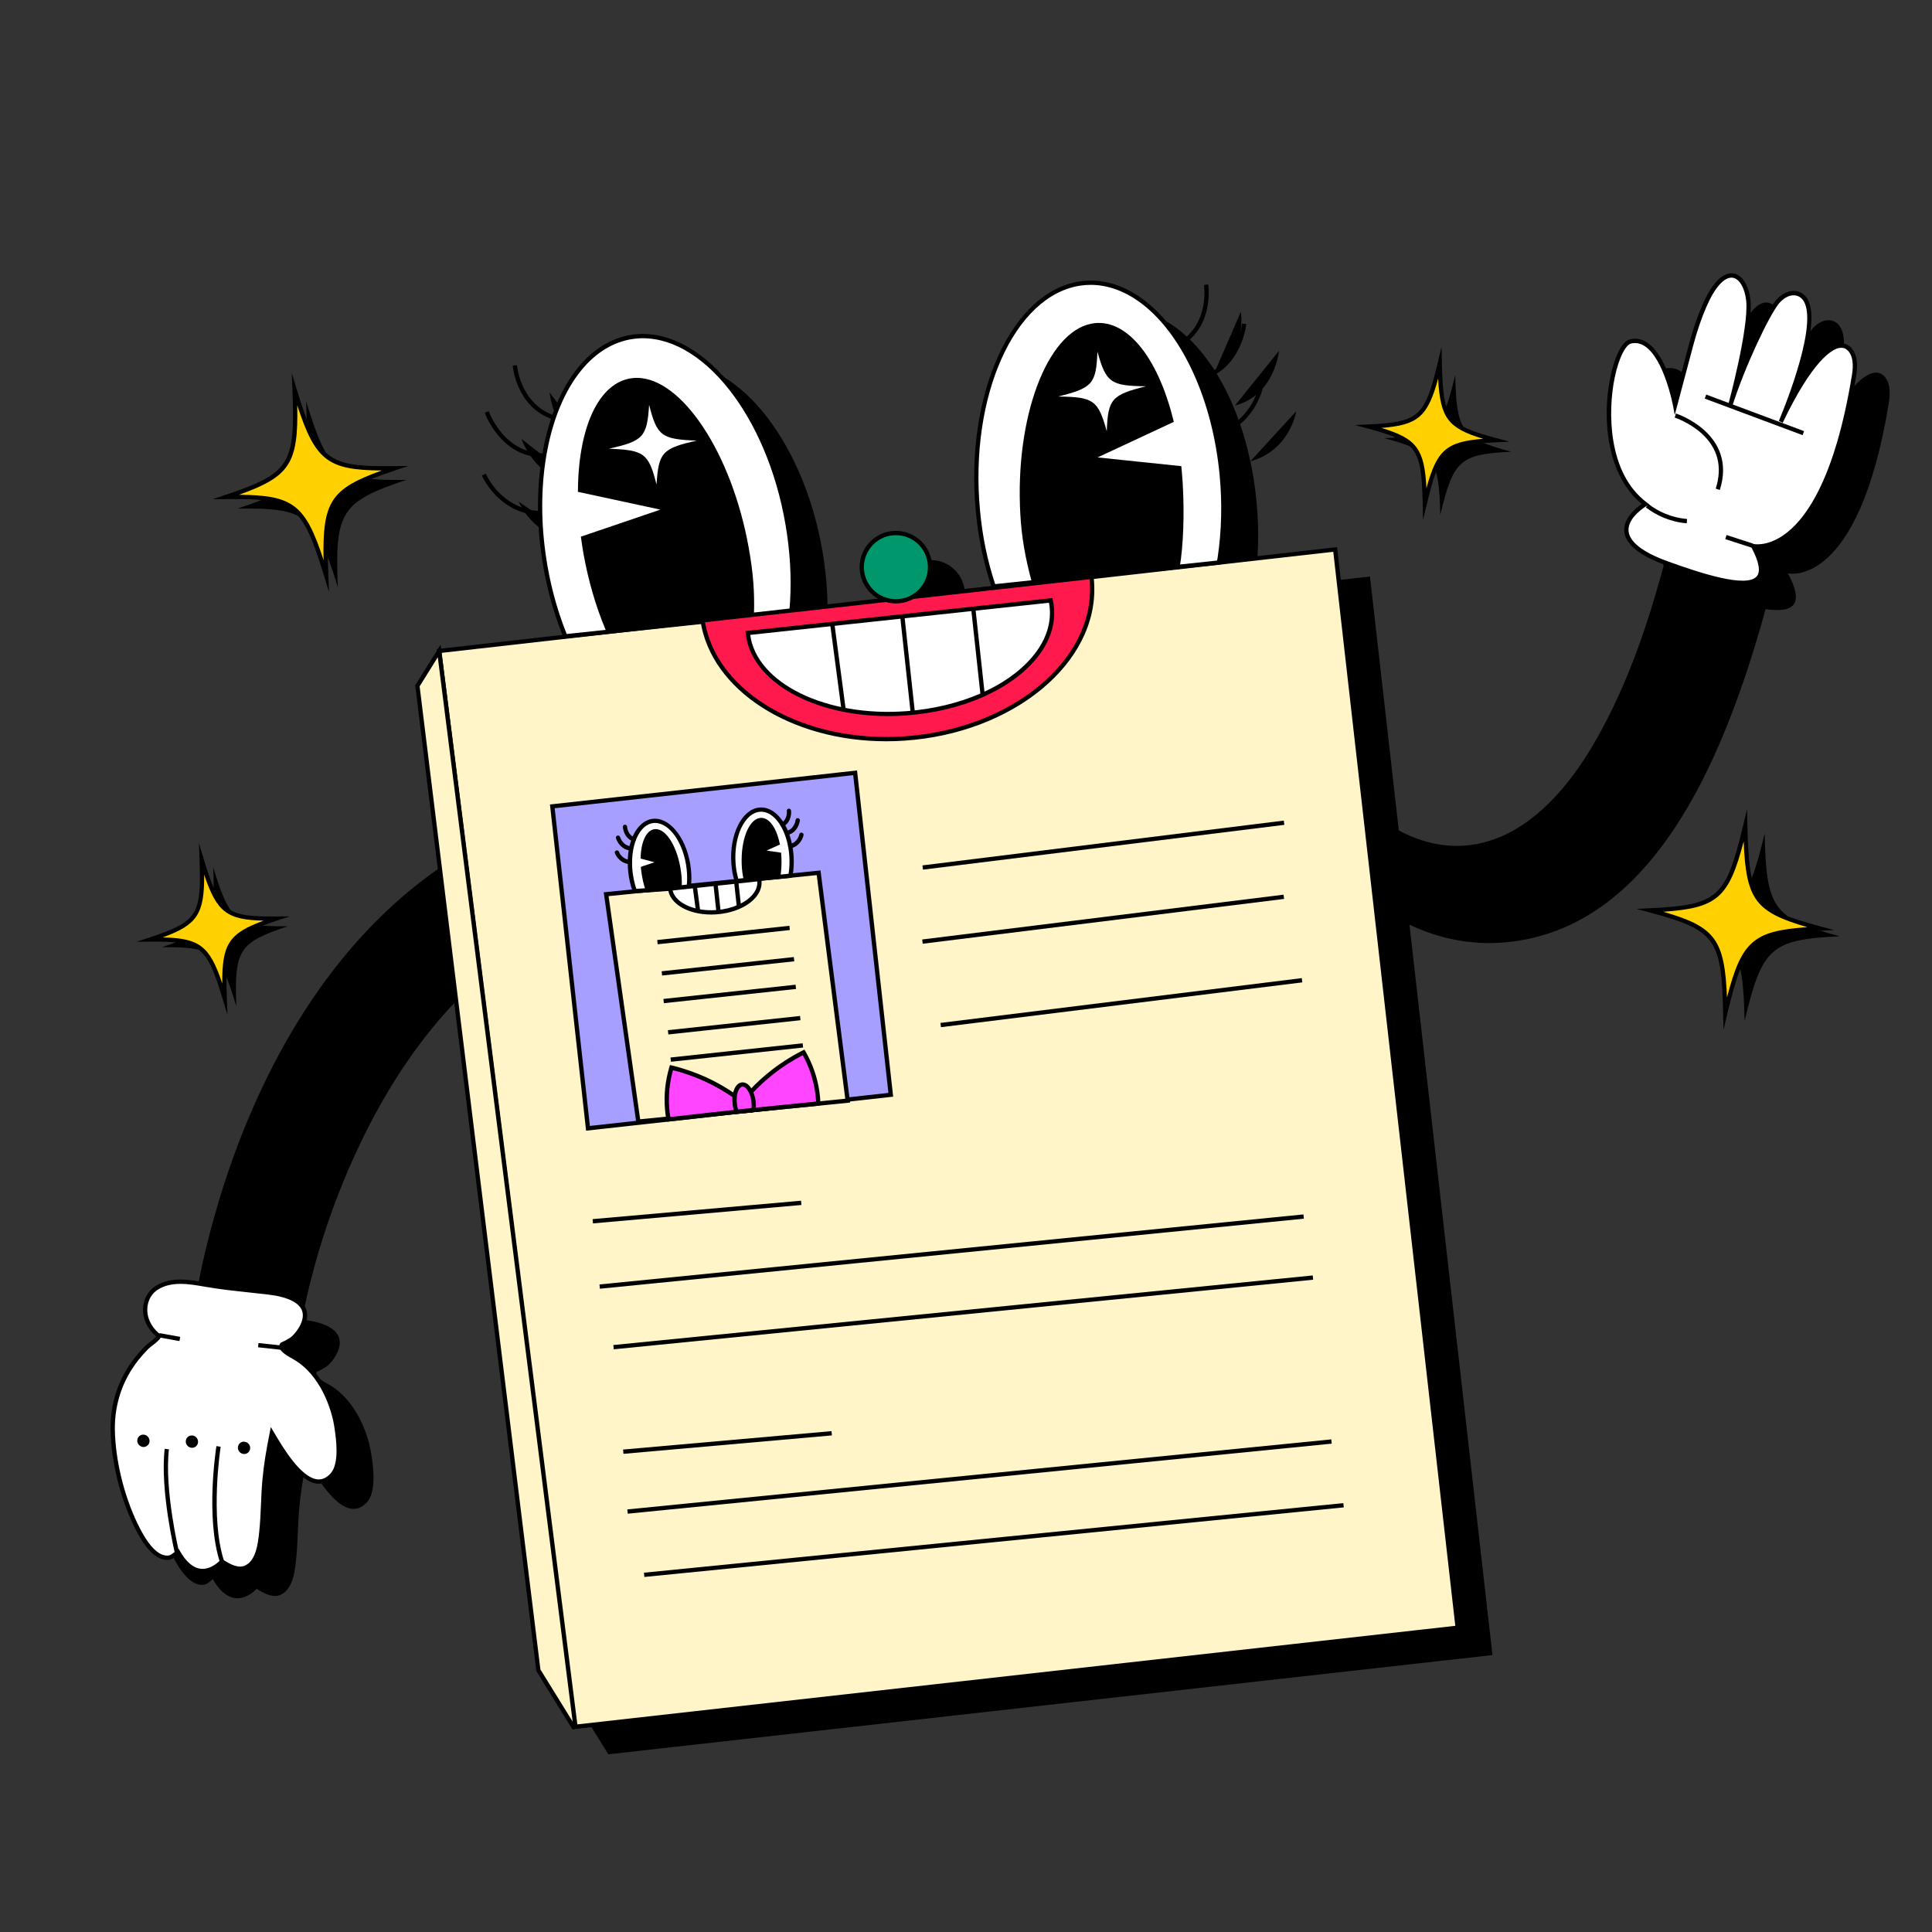 <?xml version="1.0" encoding="utf-8"?>
<!-- Generator: Adobe Illustrator 27.0.0, SVG Export Plug-In . SVG Version: 6.00 Build 0)  -->
<svg version="1.1" id="Capa_1" xmlns="http://www.w3.org/2000/svg" xmlns:xlink="http://www.w3.org/1999/xlink" x="0px" y="0px"
	 viewBox="0 0 500 500" style="enable-background:new 0 0 500 500;" xml:space="preserve">
<rect x="0" y="0" width="500" height="500" fill="#333333" stroke="none"/>
<style type="text/css">
	.st0{fill:#FFFFFF;}
	.st1{fill:#B90BFF;}
	.st2{fill:#1B1B1B;}
	.st3{clip-path:url(#SVGID_00000146467482093390095050000004972123244163905681_);}
	.st4{fill:#40FF01;}
	.st5{fill:#FE0EDF;}
	.st6{fill:#00FEF3;}
	.st7{fill:#07ECF4;}
	.st8{fill:none;}
	.st9{fill-rule:evenodd;clip-rule:evenodd;fill:#FFFFFF;}
	.st10{fill:#FFFFFE;}
	.st11{fill:#D5D5D5;}
	.st12{fill:#808080;}
	.st13{fill:#4DC2EE;}
	.st14{fill:#AA8053;}
	.st15{fill:#F9E400;}
	.st16{fill:#E8A1FB;}
	.st17{fill:#00F7F7;}
	.st18{fill:#F41E98;}
	.st19{fill:#FFBDD4;}
	.st20{fill:#0030FB;}
	.st21{fill-rule:evenodd;clip-rule:evenodd;fill:#204AFC;}
	.st22{fill:#ACFF0B;}
	.st23{fill:none;stroke:#000000;stroke-width:2.316;stroke-miterlimit:10;}
	.st24{clip-path:url(#SVGID_00000165236425187284058230000016027901654787152792_);}
	.st25{clip-path:url(#SVGID_00000011751080213022440890000008165969936498094997_);}
	.st26{fill:#FFFEFD;}
	.st27{fill-rule:evenodd;clip-rule:evenodd;fill:#202020;}
	.st28{fill:#00DE76;}
	.st29{fill:#F6F6F6;}
	.st30{fill:#E27D1E;}
	.st31{fill:#03F1FF;}
	.st32{fill:#141414;}
	.st33{fill:#FF0074;}
	.st34{fill:#5ACC30;}
	.st35{fill:#00EE73;}
	.st36{fill:#F98AE4;}
	.st37{fill:#FF006C;}
	.st38{fill:#FF6600;}
	.st39{fill:#FFD400;}
	.st40{fill:#52BD66;}
	.st41{fill:#9D5FFF;}
	.st42{fill:#EF2E2E;}
	.st43{fill:#03B9FB;}
	.st44{fill:#F38AB9;}
	.st45{fill:#83ECF6;}
	.st46{fill:none;stroke:#000000;stroke-width:1.341;stroke-miterlimit:10;}
	.st47{clip-path:url(#SVGID_00000130618530319024986880000010003151937386032564_);}
	.st48{clip-path:url(#SVGID_00000122718794082374276220000015516857816010153116_);}
	.st49{fill-rule:evenodd;clip-rule:evenodd;}
	.st50{fill-rule:evenodd;clip-rule:evenodd;fill:#00F7F7;}
	.st51{fill-rule:evenodd;clip-rule:evenodd;fill:#F9E400;}
	.st52{fill:#00CC66;}
	.st53{fill:#18171D;}
	.st54{fill:none;stroke:#0099CC;stroke-width:0;stroke-linecap:round;stroke-linejoin:round;}
	.st55{fill:#FF89BD;}
	.st56{fill:#1D1D1B;}
	.st57{fill:#FF97DA;}
	.st58{fill:#FDFDFD;}
	.st59{fill:#FCFCFC;}
	.st60{fill:#FBFBFB;}
	.st61{fill:#FF3333;}
	.st62{fill:#73CDE4;}
	.st63{fill:#FFC404;}
	.st64{fill:#FF0175;}
	.st65{fill:#00EE73;stroke:#000000;stroke-width:2.551;stroke-miterlimit:10;}
	.st66{fill:#00EE74;stroke:#000000;stroke-width:1.732;stroke-miterlimit:10;}
	.st67{fill:#FD016B;}
	.st68{opacity:0.2;fill:#0037C1;enable-background:new    ;}
	.st69{fill:#FF0074;stroke:#000000;stroke-width:1.825;stroke-miterlimit:10;}
	.st70{fill:#0037C0;stroke:#000000;stroke-width:1.825;stroke-miterlimit:10;}
	.st71{fill:#EDF3F6;}
	.st72{fill:#C8D2DC;}
	.st73{fill:#A2ABB8;}
	.st74{fill:#E9EDF1;}
	.st75{fill:#FFE07D;}
	.st76{fill:#FFC250;}
	.st77{fill:#7E8B96;}
	.st78{fill:#909BA6;}
	.st79{fill:#FF0074;stroke:#000000;stroke-width:1.469;stroke-miterlimit:10;}
	.st80{fill:#0037C0;stroke:#000000;stroke-width:1.879;stroke-miterlimit:10;}
	.st81{fill:#FFC404;stroke:#000000;stroke-width:2.35;stroke-miterlimit:10;}
	.st82{opacity:0.55;}
	.st83{opacity:0.3;}
	.st84{fill:#1EBC61;}
	.st85{fill:#4EEC91;}
	.st86{fill:#F89E1D;}
	.st87{fill:#F7C714;}
	.st88{fill:#FCE5E5;}
	.st89{fill:#F9DD6A;}
	.st90{fill:#EA9C47;}
	.st91{fill:#D3C25F;}
	.st92{fill:#DDDDDD;}
	.st93{fill:#00DEB4;}
	.st94{fill:#FF5724;}
	.st95{fill:#FF99DA;}
	.st96{fill:#00B871;}
	.st97{fill:#9734FF;}
	.st98{fill:#FEFCD4;}
	.st99{fill:#ED6683;}
	.st100{fill:#F29CFF;}
	.st101{fill:#CBF1C5;}
	.st102{fill:#A1B8F5;}
	.st103{fill:#737373;}
	.st104{fill:#F76A0D;}
	.st105{fill:#F6CD1F;}
	.st106{fill:#2AAFEF;}
	.st107{fill:#1C1C1B;}
	.st108{fill:#FFD100;}
	.st109{fill:#FFF5C9;}
	.st110{fill:#A69FFF;}
	.st111{fill:#FF45FF;}
	.st112{fill:#FF194C;}
	.st113{fill:#00976D;}
	.st114{fill:#FBEE00;}
	.st115{fill:#0037C1;}
</style>
<g>
	<g>
		<g>
			<path d="M87.42,151.95c-0.79-19.54,0.84-22.08,17.73-27.76c-17.82,0.23-20.2-1.63-25.92-20.33c0.79,19.54-0.84,22.08-17.73,27.76
				C79.32,131.38,81.7,133.25,87.42,151.95z"/>
		</g>
		<g>
			<path d="M456.69,215.7c-4.55,19.02-6.81,21.03-24.61,21.9c17.21,4.61,18.99,7.05,19.42,26.6c4.55-19.02,6.81-21.02,24.61-21.9
				C458.9,237.69,457.12,235.25,456.69,215.7z"/>
		</g>
		<g>
			<path d="M372.74,133.26c3.4-14.2,5.08-15.7,18.37-16.35c-12.85-3.44-14.18-5.27-14.5-19.86c-3.4,14.2-5.08,15.7-18.37,16.35
				C371.09,116.84,372.42,118.67,372.74,133.26z"/>
		</g>
		<g>
			<path d="M61.16,260.39c-0.53-14.59,0.69-16.48,13.32-20.67c-13.3,0.12-15.07-1.27-19.29-15.25c0.53,14.59-0.69,16.48-13.32,20.67
				C55.18,245.02,56.94,246.41,61.16,260.39z"/>
		</g>
		<g>
			<path d="M487.15,96.95c-2.88-2.08-8.94,1.73-17.29,19.2c0,0,13.44-31.17,4.06-33.21c-1.78-0.39-3.57,0.67-4.78,2.03
				c-2.49,2.8-9.08,16.55-12.36,26.97c0,0,5.46-20.02,4.68-27.2c-0.78-7.19-6.27-10.54-11.47,1.7c-1.34,3.16-2.42,6.43-3.3,9.75
				l-4.17,15.67c0,0-3.43-18.46-11.56-16.48c-5.11,1.24-10.98,30.96,3.9,42.09c0,0-13.88,8.01,4.93,15.08
				c-4.4,16.38-9.84,32.43-18.39,47.05c-6.23,10.66-14.96,20.9-26.01,24.71c-12.39,4.27-23.84-0.43-33.29-8.63l-7.55-66.48
				l-63.06,7.15c0-0.01,0-0.03,0-0.04l-8.38,0.94l-37.91,4.24c2.7-1.51,4.52-4.4,4.52-7.71c0-4.88-3.96-8.84-8.84-8.84
				c-4.88,0-8.84,3.96-8.84,8.84c0,4.01,2.67,7.39,6.33,8.47l-24.5,2.74c0.54-6.11,0.39-12.68-0.58-19.51
				c-4.17-29.75-21.81-52.79-39.37-51.43c-17.58,1.39-28.41,26.62-24.24,56.39c1.04,7.46,2.95,14.5,5.48,20.84l0.12,0.4l14.17-1.5
				l-46.78,5.3l-5.63,9.02l5.79,47.1c-32.31,22.3-51.33,60.81-60.45,98.23c-0.75,3.09-1.43,6.2-2.03,9.33
				c-3.72-0.6-7.68-0.91-10.93,1.24c-2.61,1.73-3.39,5.07-2.47,7.96c0.4,1.24,1.11,2.36,1.98,3.33c0.07,0.08,1.22,1.13,1.21,1.15
				c-0.43,0.96-2.37,2.1-3.15,2.9c-0.92,0.93-1.79,1.91-2.61,2.94c-4.19,5.28-6.3,11.64-6.19,18.37c0.13,8.11,2.39,17.17,5.88,24.45
				c1.37,2.87,4.46,8.79,8.33,8.68c0.96-0.03,1.71-0.7,2.42-1.29c0.01,0.05,0.02,0.08,0.02,0.08l-0.01-0.09
				c0.08-0.07,0.17-0.14,0.25-0.2c5.35,9.41,11.36,2.48,11.36,2.48c0.04,0.03,0.09,0.06,0.13,0.09c1.74,1.12,4.12,2.44,6.19,1.42
				c3.1-1.54,3.56-6.16,3.88-9.17c0.47-4.48,0.41-9.01,0.83-13.5c0.18-1.91,0.42-3.82,0.72-5.71c0.17-1.06,0.35-2.12,0.55-3.18
				c0.1-0.55,0.22-1.07,0.62-3.19c2.43,4.05,9.73,17.22,15.58,10.89c2.73-2.96,1.48-10.19,1.17-12.35
				c-0.75-5.35-4.05-14.17-10.86-18.05c-1.05-0.6-3.6-1.89-3.4-3.04c0.11-0.62,0.13-0.08,2.58-1.66c1.65-1.06,9.68-10.31-6.07-12.17
				c-0.07-0.01-0.13-0.01-0.2-0.02c3.2-16.45,8.61-32.47,16.01-47.51c7.62-15.49,17.91-30.49,31.18-41.83l22.99,187.14l9.1,14.71
				l0.31-0.07l0,0.02l228.5-25.65l-21.48-189.01c7.43,3.5,15.53,5.27,24.15,4.61c35.56-2.73,53.21-40.42,63.07-69.91
				c1.81-5.42,3.43-10.89,4.94-16.39c7.54,1.13,10-1.37,5.8-9.24c0,0,18.22,4.32,26.12-44.25
				C489.24,101.57,489.21,98.44,487.15,96.95z"/>
		</g>
		<g>
			<path d="M152.29,115.05l-10.05-13.48C142.24,101.56,142.95,111.9,152.29,115.05z"/>
		</g>
		<g>
			<path d="M149.34,124.86l-14.37-11.26C134.97,113.6,138.66,124.56,149.34,124.86z"/>
		</g>
		<g>
			<path d="M148.78,139.82l-14.55-9.99C134.23,129.82,138.06,139.32,148.78,139.82z"/>
		</g>
		<g>
			<path d="M266.17,158.77l58.28-6.19l0.22-1.14c1.01-6.73,1.24-14.01,0.53-21.51c-2.81-29.92-19.19-52.1-36.64-49.56
				c-17.42,2.57-29.29,28.91-26.48,58.81C262.73,146.22,264.15,152.82,266.17,158.77z"/>
		</g>
		<g>
			<path d="M321.14,80.68l-6.67,15.36C322.83,90.91,321.14,80.68,321.14,80.68z"/>
		</g>
		<g>
			<path d="M331,90.8l-11.4,14.15C329.93,102.29,331,90.8,331,90.8z"/>
		</g>
		<g>
			<path d="M335.46,106.43l-11.86,12.95C333.92,116.53,335.46,106.43,335.46,106.43z"/>
		</g>
	</g>
	<g>
		<g>
			<g>
				<path class="st108" d="M102.15,121.19c-16.89,5.67-18.52,8.22-17.73,27.76c-5.72-18.7-8.1-20.56-25.92-20.33
					c16.89-5.67,18.52-8.22,17.73-27.76C81.96,119.56,84.34,121.42,102.15,121.19z"/>
				<path d="M85.15,153.21l-1.26-4.1c-5.66-18.49-7.79-20.17-25.38-19.94l-3.54,0.05l3.35-1.13c16.67-5.6,18.13-7.89,17.36-27.21
					l-0.17-4.29l1.26,4.1c5.66,18.49,7.77,20.17,25.38,19.94l3.54-0.05l-3.35,1.13c-16.67,5.6-18.13,7.89-17.36,27.21L85.15,153.21z
					 M61.85,128.05c13.98,0.09,17.2,2.53,21.89,16.89c-0.32-15.1,1.91-18.46,15.07-23.18c-13.98-0.09-17.2-2.53-21.89-16.89
					C77.24,119.97,75.01,123.34,61.85,128.05z"/>
			</g>
			<g>
				<path class="st108" d="M471.11,240.31c-17.8,0.87-20.05,2.88-24.61,21.9c-0.43-19.55-2.21-21.99-19.42-26.6
					c17.8-0.87,20.05-2.88,24.61-21.9C452.12,233.25,453.9,235.69,471.11,240.31z"/>
				<path d="M446.04,266.51l-0.09-4.29c-0.42-19.33-2.02-21.53-19.01-26.08l-3.42-0.92l3.53-0.17c17.57-0.86,19.59-2.67,24.09-21.47
					l1-4.17l0.09,4.29c0.43,19.33,2.02,21.53,19.01,26.08l3.42,0.92l-3.53,0.17c-17.57,0.86-19.59,2.67-24.1,21.47L446.04,266.51z
					 M430.46,235.96c13.43,3.89,15.87,7.11,16.48,22.2c3.79-14.62,6.86-17.25,20.8-18.21c-13.43-3.89-15.87-7.1-16.48-22.2
					C447.46,232.37,444.4,235,430.46,235.96z"/>
			</g>
			<g>
				<path class="st108" d="M387.11,113.91c-13.29,0.65-14.97,2.15-18.37,16.35c-0.32-14.59-1.65-16.41-14.5-19.86
					c13.29-0.65,14.97-2.15,18.37-16.35C372.93,108.65,374.26,110.47,387.11,113.91z"/>
				<path d="M368.28,134.56l-0.09-4.29c-0.32-14.33-1.5-15.96-14.09-19.34l-3.42-0.92l3.53-0.17c13.02-0.64,14.52-1.98,17.86-15.92
					l1-4.17l0.09,4.29c0.32,14.33,1.5,15.96,14.09,19.34l3.42,0.92l-3.53,0.17c-13.02,0.64-14.52,1.98-17.86,15.92L368.28,134.56z
					 M357.52,110.75c9.11,2.75,11.11,5.38,11.64,15.59c2.68-9.87,5.19-12.02,14.67-12.78c-9.11-2.75-11.11-5.38-11.64-15.59
					C369.51,107.84,367,109.99,357.52,110.75z"/>
			</g>
			<g>
				<path class="st108" d="M71.48,237.72c-12.63,4.19-13.85,6.08-13.32,20.67c-4.22-13.97-5.99-15.37-19.29-15.25
					c12.63-4.19,13.85-6.08,13.32-20.67C56.41,236.44,58.18,237.84,71.48,237.72z"/>
				<path d="M58.87,262.66l-1.24-4.11c-4.14-13.73-5.72-14.95-18.75-14.85l-3.54,0.03l3.36-1.11c12.37-4.1,13.46-5.79,12.94-20.12
					l-0.16-4.29l1.24,4.11c4.15,13.73,5.75,14.96,18.75,14.86l3.54-0.03l-3.36,1.11c-12.37,4.1-13.46,5.79-12.94,20.12L58.87,262.66
					z M42.13,242.6c9.51,0.21,12.14,2.2,15.39,11.9c-0.06-10.23,1.78-12.97,10.71-16.24c-9.51-0.21-12.14-2.21-15.39-11.9
					C52.9,236.58,51.06,239.32,42.13,242.6z"/>
			</g>
		</g>
		<g>
			<g>
				<g>
					<g>
						<path d="M438.7,113.2c-6.5,27.05-12.15,55.18-26.3,79.4c-6.23,10.66-14.96,20.9-26.01,24.71
							c-13.51,4.65-25.89-1.35-35.8-10.92c-11.87-11.47-20.2-26.99-24.06-42.98c-2.71-11.24-19.89-5.98-17.18,5.24
							c7.46,30.95,34.39,70.98,70.57,68.2c35.56-2.73,53.21-40.42,63.07-69.91c5.43-16.26,9.2-32.97,13.2-49.61
							C458.88,106.1,441.41,101.94,438.7,113.2z"/>
					</g>
					<g>
						<g>
							<path class="st0" d="M425.85,130.47c0,0-14.14,8.15,5.41,15.26c19.55,7.11,28.95,7.75,22.45-4.41c0,0,18.22,4.32,26.12-44.25
								c0.41-2.5,0.37-5.63-1.68-7.12c-2.88-2.08-8.94,1.73-17.29,19.2c0,0,13.44-31.17,4.06-33.21c-1.78-0.39-3.57,0.67-4.78,2.03
								c-2.49,2.8-9.08,16.55-12.36,26.97c0,0,5.46-20.02,4.68-27.2c-0.78-7.19-6.27-10.54-11.47,1.7c-1.34,3.16-2.42,6.43-3.3,9.75
								l-4.17,15.67c0,0-3.43-18.46-11.56-16.48C416.85,89.62,410.98,119.34,425.85,130.47z"/>
							<path d="M450.96,151.38c-4,0-10.4-1.68-19.9-5.13c-6.81-2.48-10.41-5.41-10.7-8.71c-0.3-3.42,3.04-6.1,4.52-7.12
								c-8.78-7.16-10.44-21.51-8.13-32.78c0.89-4.36,2.69-9.23,5.06-9.81c1.54-0.38,3.03-0.11,4.42,0.79
								c4.07,2.63,6.38,10.11,7.32,13.89l3.58-13.48c0.95-3.58,2.04-6.8,3.33-9.82c3.36-7.9,6.53-8.69,8.13-8.45
								c2.26,0.33,3.99,3.04,4.41,6.9c0.43,3.94-0.95,11.52-2.32,17.71c3.27-7.99,7.19-15.71,9.04-17.79
								c1.57-1.76,3.55-2.58,5.32-2.2c1.28,0.28,2.25,1.04,2.88,2.27c2.37,4.61-0.54,15.28-3.2,22.98c4-6.8,7.73-10.86,10.77-11.63
								c1.12-0.29,2.16-0.12,2.99,0.48c2.33,1.69,2.32,5.1,1.91,7.66c-4.54,27.92-12.54,38.48-18.46,42.43
								c-3.18,2.12-5.84,2.42-7.25,2.39c1.87,3.79,2.13,6.38,0.8,7.92C454.62,150.88,453.15,151.38,450.96,151.38z M423.17,88.78
								c-0.35,0-0.71,0.04-1.08,0.13c-1.22,0.3-3.06,3.22-4.24,8.96c-1.71,8.35-1.88,24.51,8.33,32.16l0.67,0.5l-0.73,0.42
								c-0.05,0.03-4.97,2.92-4.65,6.5c0.25,2.79,3.69,5.47,9.97,7.76c8.69,3.16,20.54,7.01,23.19,3.96
								c1.08-1.25,0.61-3.8-1.41-7.58l-0.58-1.08l1.2,0.28c0.03,0.01,3.28,0.7,7.53-2.16c5.71-3.84,13.45-14.19,17.92-41.64
								c0.37-2.25,0.41-5.23-1.46-6.58c-0.56-0.41-1.26-0.51-2.07-0.31c-1.77,0.45-6.72,3.23-14.39,19.3l-1.01-0.46
								c0.1-0.24,10.17-23.77,6.58-30.75c-0.48-0.93-1.18-1.49-2.13-1.7c-1.36-0.3-2.95,0.4-4.25,1.86
								c-2.53,2.84-9.04,16.59-12.25,26.77l-1.06-0.31c0.05-0.2,5.42-20,4.66-27c-0.36-3.29-1.75-5.67-3.47-5.93
								c-2.17-0.32-4.7,2.51-6.94,7.79c-1.27,2.98-2.34,6.14-3.28,9.67l-4.8,18.04l-0.45-2.41c-0.02-0.12-2.31-12.15-7.33-15.4
								C424.83,89.04,424.02,88.78,423.17,88.78z"/>
						</g>
						<g>
							
								<rect x="453.62" y="94.08" transform="matrix(0.35 -0.937 0.937 0.35 194.265 495.271)" width="1.11" height="27.02"/>
						</g>
						<g>
							<path d="M445.09,126.8l-1.06-0.33c1.79-5.65,0.56-10.45-3.63-14.27c-3.18-2.89-6.96-4.12-6.99-4.13l0.33-1.06
								C433.91,107.06,449.69,112.25,445.09,126.8z"/>
						</g>
						<g>
							<path d="M436.52,135.43c-2.07-0.17-4.08-0.67-6-1.46c-1.63-0.68-3.17-1.57-4.58-2.66l0.68-0.88
								c1.33,1.03,2.78,1.87,4.33,2.51c1.8,0.75,3.71,1.21,5.67,1.38L436.52,135.43z"/>
						</g>
						<g>
							
								<rect x="449.73" y="136.6" transform="matrix(0.309 -0.951 0.951 0.309 177.623 525.005)" width="1.11" height="7.21"/>
						</g>
					</g>
				</g>
				<g>
					<g>
						<path d="M126.87,216.86c-40.34,20.16-63.21,63.76-73.5,105.97c-2.77,11.39-4.56,23.01-5.18,34.71
							c-0.26,4.84,2.66,9.41,7.74,10.07c4.53,0.59,9.81-2.87,10.07-7.74c1.33-25.29,7.99-50.21,19.16-72.93
							c10.68-21.73,26.62-42.51,48.68-53.53C144.13,228.27,137.25,211.67,126.87,216.86z"/>
					</g>
					<g>
						<g>
							<g>
								<path class="st0" d="M72.85,348.31c-0.2,1.15,2.36,2.44,3.4,3.04c6.8,3.88,10.1,12.71,10.86,18.05
									c0.3,2.16,1.56,9.4-1.17,12.35c-5.85,6.33-13.15-6.84-15.58-10.89c-0.41,2.12-0.52,2.64-0.62,3.19
									c-0.2,1.06-0.38,2.12-0.55,3.18c-0.3,1.9-0.54,3.8-0.72,5.71c-0.42,4.49-0.35,9.02-0.83,13.5
									c-0.32,3.01-0.78,7.63-3.88,9.17c-2.08,1.03-4.45-0.3-6.19-1.42c-0.04-0.03-0.09-0.06-0.13-0.09c0,0-6.01,6.93-11.36-2.48
									c-0.79,0.63-1.61,1.47-2.68,1.5c-3.87,0.11-6.95-5.81-8.33-8.68c-3.48-7.28-5.75-16.33-5.88-24.45
									c-0.11-6.73,2.01-13.09,6.19-18.37c0.81-1.03,1.69-2.01,2.61-2.94c0.78-0.79,2.71-1.93,3.15-2.9
									c0.01-0.02-1.14-1.07-1.21-1.15c-0.86-0.96-1.58-2.09-1.98-3.33c-0.92-2.89-0.15-6.23,2.47-7.96
									c3.93-2.6,8.92-1.59,13.25-0.84c5.2,0.9,10.45,1.31,15.69,1.93c15.75,1.86,7.72,11.11,6.07,12.17
									C72.98,348.23,72.96,347.69,72.85,348.31z"/>
								<path d="M52.45,407.14c-0.18,0-0.36-0.01-0.55-0.03c-2.22-0.22-4.23-1.78-5.98-4.63c-0.69,0.58-1.48,1.19-2.52,1.22
									c-0.04,0-0.08,0-0.13,0c-2.97,0-5.82-2.94-8.72-9c-3.58-7.49-5.8-16.71-5.93-24.68c-0.11-6.9,2.07-13.37,6.31-18.72
									c0.79-1,1.68-2,2.65-2.98c0.3-0.31,0.74-0.65,1.21-1c0.57-0.44,1.26-0.97,1.63-1.42c-0.12-0.12-0.27-0.25-0.41-0.38
									c-0.25-0.24-0.47-0.44-0.5-0.48c-0.99-1.1-1.7-2.29-2.09-3.53c-1.06-3.31,0.05-6.84,2.69-8.59
									c3.96-2.62,8.82-1.77,13.12-1.02l0.53,0.09c3.64,0.63,7.37,1.03,10.99,1.41c1.56,0.17,3.12,0.33,4.68,0.51
									c5.93,0.7,9.28,2.53,9.95,5.43c0.81,3.48-2.68,7.14-3.64,7.76c-1.23,0.79-1.88,1.07-2.22,1.22
									c-0.04,0.02-0.07,0.03-0.1,0.04c0,0.01,0,0.01,0,0.02v0c-0.08,0.43,0.86,1.2,2.79,2.27l0.34,0.19
									c7.32,4.18,10.44,13.57,11.13,18.46l0.06,0.43c0.41,2.81,1.38,9.4-1.38,12.38c-1.28,1.39-2.73,2.01-4.32,1.84
									c-4.6-0.49-9.04-7.63-11.39-11.57c-0.08,0.43-0.15,0.75-0.2,1l-0.15,0.76c-0.2,1.05-0.38,2.11-0.55,3.17
									c-0.3,1.89-0.54,3.79-0.71,5.68c-0.2,2.11-0.29,4.27-0.37,6.36c-0.1,2.34-0.2,4.77-0.45,7.15
									c-0.34,3.22-0.84,7.95-4.19,9.61c-2.14,1.06-4.47-0.02-6.49-1.29C56.77,405.56,54.87,407.14,52.45,407.14z M46.23,400.81
									l0.32,0.56c1.63,2.88,3.47,4.43,5.45,4.63c2.77,0.27,4.99-2.22,5.01-2.25l0.32-0.36l0.4,0.26l-0.17,0.55l0.3-0.47
									c1.82,1.17,3.91,2.25,5.65,1.39c2.8-1.39,3.26-5.75,3.57-8.64c0.26-2.43,0.36-4.84,0.46-7.17c0.09-2.1,0.18-4.28,0.38-6.41
									c0.18-1.9,0.42-3.84,0.72-5.75c0.17-1.07,0.36-2.13,0.55-3.2l0.15-0.78c0.09-0.47,0.23-1.17,0.47-2.42l0.27-1.43l1.15,1.92
									c1.98,3.34,6.62,11.16,10.9,11.61c1.22,0.14,2.34-0.36,3.39-1.49c2.39-2.59,1.45-9.04,1.09-11.47l-0.06-0.43
									c-0.66-4.69-3.63-13.68-10.58-17.65l-0.33-0.19c-1.43-0.8-3.59-2.01-3.34-3.43c0.1-0.56,0.3-0.69,0.76-0.89
									c0.32-0.14,0.91-0.39,2.06-1.13c0.95-0.61,3.79-3.86,3.16-6.58c-0.55-2.37-3.66-3.95-9-4.58c-1.56-0.18-3.11-0.35-4.67-0.51
									c-3.63-0.39-7.39-0.78-11.06-1.42L53.03,333c-4.09-0.71-8.73-1.53-12.32,0.85c-2.23,1.48-3.15,4.49-2.24,7.33
									c0.35,1.08,0.97,2.14,1.86,3.12c0.04,0.04,0.22,0.21,0.44,0.41c1,0.93,1.04,0.97,0.86,1.35c-0.33,0.74-1.26,1.45-2.16,2.14
									c-0.43,0.33-0.84,0.65-1.09,0.9c-0.94,0.95-1.8,1.93-2.57,2.9c-4.08,5.15-6.18,11.38-6.08,18.02
									c0.13,7.81,2.31,16.87,5.83,24.21c2.69,5.62,5.3,8.43,7.81,8.36c0.71-0.02,1.32-0.52,1.96-1.06
									c0.13-0.11,0.27-0.22,0.4-0.33L46.23,400.81z"/>
							</g>
							<g>
								<path d="M56.91,404.29c-3.75-11.62-1.02-29.3-0.9-30.04l1.1,0.17c-0.03,0.18-2.81,18.17,0.86,29.53L56.91,404.29z"/>
							</g>
							<g>
								<path d="M45.29,402.07c-0.04-0.16-3.92-16.32-2.67-27.12l1.1,0.13c-1.22,10.6,2.61,26.57,2.65,26.73L45.29,402.07z"/>
							</g>
							<g>
								<g>
									<path d="M62.38,375.36c-0.38-0.45-0.33-1.1,0.1-1.46c0.43-0.36,1.08-0.29,1.46,0.16c0.38,0.45,0.33,1.1-0.1,1.46
										C63.4,375.88,62.75,375.81,62.38,375.36z"/>
									<path d="M63.2,376.3c-0.46,0-0.92-0.2-1.25-0.59c-0.27-0.33-0.41-0.74-0.38-1.16c0.03-0.43,0.22-0.81,0.55-1.09
										c0.66-0.55,1.67-0.45,2.24,0.23c0.27,0.33,0.41,0.74,0.38,1.16c-0.03,0.43-0.22,0.81-0.55,1.09
										C63.9,376.19,63.55,376.3,63.2,376.3z M63.11,374.22c-0.1,0-0.2,0.03-0.28,0.1c-0.09,0.08-0.15,0.19-0.15,0.31
										c-0.01,0.13,0.04,0.27,0.12,0.37c0.18,0.21,0.48,0.25,0.68,0.09c0.09-0.08,0.15-0.19,0.15-0.31
										c0.01-0.13-0.04-0.26-0.12-0.37C63.4,374.29,63.25,374.22,63.11,374.22z"/>
								</g>
								<g>
									<path d="M48.88,373.74c-0.38-0.45-0.33-1.1,0.1-1.46c0.43-0.36,1.08-0.29,1.46,0.16c0.38,0.45,0.33,1.1-0.1,1.46
										C49.91,374.27,49.26,374.19,48.88,373.74z"/>
									<path d="M49.71,374.69c-0.46,0-0.92-0.2-1.25-0.59c-0.27-0.33-0.41-0.74-0.38-1.16c0.03-0.43,0.22-0.81,0.55-1.09
										c0.67-0.55,1.67-0.45,2.24,0.23c0.27,0.33,0.41,0.74,0.38,1.16c-0.03,0.43-0.22,0.81-0.55,1.09
										C50.41,374.57,50.06,374.69,49.71,374.69z M49.62,372.61c-0.1,0-0.2,0.03-0.28,0.1c-0.09,0.08-0.15,0.19-0.15,0.31
										c-0.01,0.13,0.04,0.27,0.12,0.37c0.18,0.21,0.48,0.25,0.68,0.09c0.09-0.08,0.15-0.19,0.15-0.31
										c0.01-0.13-0.04-0.27-0.12-0.37C49.91,372.67,49.76,372.61,49.62,372.61z"/>
								</g>
								<g>
									<path d="M36.34,373.53c-0.38-0.45-0.33-1.1,0.1-1.46c0.43-0.36,1.08-0.29,1.46,0.16c0.38,0.45,0.33,1.1-0.1,1.46
										C37.36,374.05,36.71,373.98,36.34,373.53z"/>
									<path d="M37.16,374.48c-0.46,0-0.92-0.2-1.25-0.59c-0.27-0.33-0.41-0.74-0.38-1.16c0.03-0.43,0.22-0.81,0.55-1.09
										c0.67-0.56,1.67-0.45,2.24,0.23c0.28,0.34,0.42,0.76,0.38,1.19c-0.04,0.42-0.23,0.79-0.55,1.05
										C37.86,374.36,37.51,374.48,37.16,374.48z M37.07,372.39c-0.1,0-0.2,0.03-0.28,0.1c-0.09,0.08-0.15,0.19-0.15,0.31
										c-0.01,0.13,0.04,0.27,0.12,0.37c0.18,0.21,0.48,0.25,0.68,0.09c0.09-0.07,0.14-0.18,0.15-0.3
										c0.01-0.14-0.03-0.27-0.12-0.38C37.36,372.46,37.21,372.39,37.07,372.39z"/>
								</g>
							</g>
							<g>
								<rect x="69.3" y="345.43" transform="matrix(0.109 -0.994 0.994 0.109 -284.133 379.908)" width="1.11" height="6.05"/>
							</g>
							<g>
								
									<rect x="43.31" y="343.48" transform="matrix(0.178 -0.984 0.984 0.178 -304.613 327.58)" width="1.11" height="5.45"/>
							</g>
						</g>
					</g>
				</g>
			</g>
			<g>
				<g>
					<g>
						<polygon class="st109" points="113.66,168.48 345.54,142.2 377.24,421.26 148.74,446.91 						"/>
						<path d="M148.26,447.52l-35.22-279.53l0.56-0.06l232.43-26.34l31.83,280.16l-0.55,0.06L148.26,447.52z M114.28,168.96
							l34.94,277.33l227.41-25.53l-31.58-277.96L114.28,168.96z"/>
					</g>
					<g>
						<polygon class="st109" points="113.66,168.48 108.03,177.5 139.33,432.25 148.43,446.96 148.93,446.85 						"/>
						<path d="M148.16,447.59l-9.37-15.15l-0.01-0.12l-31.32-254.95l6.56-10.51l0.2,1.55l35.33,278.87L148.16,447.59z
							 M139.86,432.06l8.34,13.48l-34.9-275.45l-4.7,7.54L139.86,432.06z"/>
					</g>
					<g>
						<g>
							<g>
								
									<rect x="238.61" y="218.13" transform="matrix(0.992 -0.123 0.123 0.992 -24.799 36.927)" width="94.27" height="1.11"/>
							</g>
							<g>
								
									<rect x="238.55" y="237.31" transform="matrix(0.992 -0.123 0.123 0.992 -27.166 37.066)" width="94.27" height="1.11"/>
							</g>
							<g>
								
									<rect x="243.28" y="258.91" transform="matrix(0.992 -0.123 0.123 0.992 -29.794 37.815)" width="94.27" height="1.11"/>
							</g>
						</g>
						<g>
							
								<rect x="153.37" y="313.13" transform="matrix(0.996 -0.088 0.088 0.996 -26.949 17.128)" width="54.16" height="1.11"/>
						</g>
						<g>
							
								<rect x="154.65" y="323.48" transform="matrix(0.995 -0.099 0.099 0.995 -30.759 25.863)" width="183.1" height="1.11"/>
						</g>
						<g>
							
								<rect x="158.24" y="339.22" transform="matrix(0.995 -0.099 0.099 0.995 -32.298 26.235)" width="181.91" height="1.11"/>
						</g>
						<g>
							
								<rect x="161.27" y="372.77" transform="matrix(0.996 -0.088 0.088 0.996 -32.175 18.056)" width="54.16" height="1.11"/>
						</g>
						<g>
							
								<rect x="161.84" y="381.71" transform="matrix(0.995 -0.099 0.099 0.995 -36.468 26.857)" width="183.1" height="1.11"/>
						</g>
						<g>
							
								<rect x="166.14" y="398.15" transform="matrix(0.995 -0.099 0.099 0.995 -38.072 27.302)" width="181.91" height="1.11"/>
						</g>
					</g>
				</g>
				<g>
					<g>
						<polygon class="st110" points="230.53,283.33 219.33,284.57 211.77,285.4 195.01,287.26 193.95,287.38 193.4,287.44 
							193.3,287.45 193.15,287.47 190.86,287.72 190.63,287.75 173.03,289.7 152.17,292.01 142.94,208.68 221.3,200 						"/>
						<path d="M151.68,292.62l-0.06-0.55l-9.29-83.87l0.55-0.06l78.92-8.75l0.06,0.55l9.29,83.88L151.68,292.62z M143.55,209.17
							l9.11,82.22l77.26-8.55l-9.11-82.23L143.55,209.17z"/>
					</g>
					<g>
						<g>
							<polygon class="st109" points="219.37,284.85 211.79,285.6 195.01,287.28 193.97,287.39 193.4,287.44 193.3,287.45 
								193.15,287.47 190.89,287.69 190.62,287.72 172.98,289.48 165.19,290.26 156.87,231.43 166.04,230.5 166.06,230.5 
								168.64,230.24 168.76,230.23 175.85,229.51 178.28,229.26 195.78,227.5 196.44,227.44 204.57,226.61 211.85,225.87 
								219.33,284.57 							"/>
							<path d="M164.72,290.87l-8.48-59.94l56.1-5.66l7.66,60.07L164.72,290.87z M157.5,231.92l8.17,57.74l53.08-5.31l-7.38-57.87
								L157.5,231.92z"/>
						</g>
						<g>
							<g>
								
									<rect x="170.21" y="241.38" transform="matrix(0.994 -0.107 0.107 0.994 -24.928 21.555)" width="34.41" height="1.11"/>
							</g>
							<g>
								
									<rect x="171.36" y="249.47" transform="matrix(0.994 -0.107 0.107 0.994 -25.791 21.726)" width="34.41" height="1.11"/>
							</g>
							<g>
								
									<rect x="171.82" y="256.63" transform="matrix(0.994 -0.107 0.107 0.994 -26.559 21.817)" width="34.41" height="1.11"/>
							</g>
							<g>
								
									<rect x="172.98" y="264.72" transform="matrix(0.994 -0.107 0.107 0.994 -27.422 21.988)" width="34.41" height="1.11"/>
							</g>
							<g>
								
									<rect x="173.66" y="271.79" transform="matrix(0.994 -0.107 0.107 0.994 -28.178 22.103)" width="34.41" height="1.11"/>
							</g>
						</g>
						<g>
							<g>
								<g>
									<g>
										<g>
											<path class="st0" d="M178.24,229.66c0.19-1.48,0.2-3.07,0.02-4.74c-0.77-7.08-4.77-12.67-8.95-12.49
												c-4.18,0.2-6.93,6.1-6.17,13.18c0.19,1.78,0.59,3.46,1.14,4.98l0.04,0.02L178.24,229.66z"/>
											<path d="M164.22,231.18l-0.34-0.16l-0.12-0.23c-0.59-1.62-0.98-3.34-1.17-5.11c-0.51-4.75,0.48-9.12,2.67-11.67
												c1.13-1.32,2.52-2.06,4.02-2.13c0.08,0,0.15,0,0.22,0c4.37,0,8.52,5.75,9.3,12.99c0.18,1.67,0.18,3.31-0.02,4.87
												l-0.06,0.45L164.22,231.18z M169.52,212.98c-0.06,0-0.12,0-0.18,0c-1.19,0.06-2.31,0.66-3.23,1.74
												c-1.96,2.29-2.88,6.44-2.41,10.83c0.17,1.55,0.5,3.05,0.98,4.48l13.06-0.9c0.13-1.34,0.12-2.74-0.03-4.16
												C176.98,218.3,173.34,212.98,169.52,212.98z"/>
										</g>
										<g>
											<g>
												<path d="M164.03,217.8c-0.06,0-0.13-0.01-0.19-0.04c-2.51-0.94-2.64-3.66-2.64-3.77c-0.01-0.31,0.23-0.56,0.53-0.57
													c0.28,0.01,0.56,0.23,0.57,0.53l0,0c0,0.08,0.11,2.1,1.92,2.77c0.29,0.11,0.43,0.43,0.33,0.71
													C164.47,217.67,164.26,217.8,164.03,217.8z"/>
											</g>
											<g>
												<path d="M163.26,220.11c-0.01,0-0.02,0-0.03,0c-2.88-0.17-3.78-3.05-3.82-3.17c-0.09-0.29,0.08-0.6,0.37-0.69
													s0.6,0.08,0.69,0.37c0.03,0.09,0.72,2.26,2.82,2.38c0.31,0.02,0.54,0.28,0.52,0.59
													C163.8,219.88,163.55,220.11,163.26,220.11z"/>
											</g>
											<g>
												<path d="M163.02,223.65c-0.01,0-0.03,0-0.04,0c-2.86-0.22-3.81-2.73-3.85-2.84c-0.11-0.29,0.04-0.61,0.33-0.71
													c0.29-0.1,0.6,0.04,0.71,0.33l0,0c0.03,0.08,0.76,1.95,2.9,2.12c0.31,0.02,0.53,0.29,0.51,0.6
													C163.54,223.43,163.3,223.65,163.02,223.65z"/>
											</g>
										</g>
										<g>
											<path d="M167.64,230.31c-0.49-1.4-0.87-2.97-1.09-4.64c-0.04-0.32-0.08-0.64-0.11-0.96l4.88-1.62l-4.97-1.33
												c0.15-3.89,1.42-6.64,3.35-6.65c2.52-0.01,5.2,4.71,5.98,10.53c0.21,1.53,0.25,2.79,0.17,4.06L167.64,230.31z"/>
											<path d="M167.26,230.89l-0.14-0.4c-0.52-1.47-0.89-3.06-1.12-4.75c-0.04-0.31-0.08-0.62-0.11-0.92l-0.04-0.44l0.42-0.19
												l3.12-1.03l-3.61-0.97l0.02-0.44c0.17-4.35,1.7-7.17,3.9-7.18c0,0,0,0,0.01,0c2.83,0,5.7,4.83,6.53,11.01
												c0.21,1.53,0.26,2.81,0.17,4.17l-0.03,0.48L167.26,230.89z M167.04,225.1c0.02,0.17,0.04,0.33,0.06,0.49
												c0.19,1.44,0.51,2.86,0.93,4.13l7.29-0.54c0.04-1.11-0.02-2.2-0.19-3.47c-0.81-6.01-3.46-10.05-5.43-10.05c0,0,0,0,0,0
												c-1.44,0.01-2.56,2.32-2.77,5.67l6.32,1.7L167.04,225.1z"/>
										</g>
									</g>
								</g>
								<g>
									<g>
										<g>
											<path class="st0" d="M204.54,226.65l0.03-0.02c0.28-1.59,0.38-3.31,0.26-5.1c-0.48-7.11-4.22-12.47-8.37-11.98
												c-4.15,0.5-7.12,6.67-6.64,13.78c0.11,1.67,0.4,3.25,0.85,4.67L204.54,226.65z"/>
											<path d="M190.26,228.59l-0.13-0.43c-0.47-1.5-0.76-3.12-0.87-4.8c-0.5-7.38,2.7-13.83,7.13-14.36
												c1.5-0.18,2.99,0.32,4.33,1.43c2.6,2.16,4.34,6.29,4.66,11.06c0.12,1.78,0.03,3.54-0.27,5.23l-0.04,0.22l-0.3,0.22
												l-0.18,0.04L190.26,228.59z M196.98,210.07c-0.15,0-0.3,0.01-0.46,0.03c-3.85,0.46-6.61,6.38-6.16,13.19
												c0.09,1.43,0.33,2.81,0.7,4.11l13.03-1.27c0.23-1.48,0.29-3.02,0.19-4.57c-0.3-4.41-1.93-8.34-4.26-10.28
												C199.05,210.49,198.01,210.07,196.98,210.07z"/>
										</g>
										<g>
											<g>
												<path d="M202.5,213.98c-0.19,0-0.38-0.1-0.48-0.28c-0.15-0.27-0.06-0.6,0.2-0.76c1.67-0.97,1.41-3.02,1.41-3.04
													c-0.04-0.3,0.17-0.58,0.47-0.62c0.3-0.05,0.58,0.17,0.62,0.47c0.02,0.11,0.36,2.82-1.95,4.15
													C202.69,213.96,202.59,213.98,202.5,213.98z"/>
											</g>
											<g>
												<path d="M203.66,216.12c-0.25,0-0.48-0.17-0.54-0.43c-0.07-0.3,0.12-0.6,0.42-0.66c2.06-0.47,2.36-2.78,2.36-2.81
													c0.04-0.31,0.31-0.52,0.62-0.49c0.3,0.04,0.52,0.31,0.49,0.62c-0.02,0.13-0.4,3.11-3.22,3.76
													C203.74,216.12,203.7,216.12,203.66,216.12z"/>
											</g>
											<g>
												<path d="M204.52,219.57c-0.25,0-0.47-0.17-0.54-0.42c-0.07-0.3,0.11-0.6,0.4-0.67c2.07-0.52,2.47-2.48,2.48-2.56
													c0.06-0.3,0.34-0.49,0.65-0.44c0.3,0.06,0.5,0.34,0.45,0.64c-0.02,0.11-0.52,2.74-3.3,3.44
													C204.61,219.57,204.56,219.57,204.52,219.57z"/>
											</g>
										</g>
										<g>
											<path d="M193.03,227.64c-0.3-1.24-0.48-2.48-0.53-4.03c-0.23-5.86,1.65-10.96,4.19-11.38c1.94-0.31,3.69,2.18,4.52,5.99
												l-4.76,2.15l5.19,0.77c0.02,0.31,0.05,0.64,0.06,0.96c0.06,1.68-0.04,3.3-0.3,4.76L193.03,227.64z"/>
											<path d="M192.61,228.24l-0.11-0.46c-0.33-1.33-0.49-2.6-0.55-4.14c-0.24-6.23,1.8-11.48,4.65-11.94
												c2.2-0.36,4.23,2.16,5.15,6.42l0.09,0.44l-3.45,1.56l3.76,0.56l0.03,0.44c0.02,0.32,0.05,0.65,0.06,0.98
												c0.06,1.7-0.04,3.34-0.3,4.87l-0.07,0.42L192.61,228.24z M197,212.76c-0.08,0-0.15,0.01-0.23,0.02
												c-1.99,0.33-3.96,4.75-3.72,10.81c0.04,1.28,0.17,2.37,0.41,3.46l7.45-0.7c0.2-1.33,0.27-2.78,0.22-4.22
												c-0.01-0.17-0.02-0.33-0.03-0.5l-6.61-0.99l6.07-2.74C199.81,214.8,198.39,212.76,197,212.76z"/>
										</g>
									</g>
								</g>
							</g>
							<g>
								<g>
									<g>
										<path class="st0" d="M185.53,236.07c-6.33,0.49-11.73-2.24-12.1-6.1l23.01-2.48c0.04,0.2,0.08,0.41,0.09,0.63
											C196.84,232.02,191.91,235.58,185.53,236.07z"/>
										<path d="M184.03,236.68c-6,0-10.78-2.77-11.15-6.66l-0.05-0.55l24.05-2.59l0.11,0.49c0.05,0.23,0.08,0.46,0.1,0.7
											c0.11,1.45-0.42,2.91-1.53,4.21c-2.05,2.39-5.78,4.01-9.98,4.34l0,0C185.05,236.66,184.54,236.68,184.03,236.68z
											 M174.07,230.46c0.79,3.26,5.74,5.5,11.41,5.06h0c3.86-0.3,7.39-1.81,9.23-3.95c0.92-1.08,1.36-2.25,1.27-3.4
											c0-0.02,0-0.04,0-0.06L174.07,230.46z"/>
									</g>
									<g>
										
											<rect x="179.75" y="229.2" transform="matrix(0.991 -0.131 0.131 0.991 -28.922 25.636)" width="1.11" height="6.71"/>
									</g>
									<g>
										
											<rect x="185.01" y="228.58" transform="matrix(0.994 -0.108 0.108 0.994 -23.987 21.378)" width="1.11" height="7.56"/>
									</g>
									<g>
										
											<rect x="190.38" y="228.11" transform="matrix(0.994 -0.108 0.108 0.994 -23.899 22)" width="1.11" height="6.55"/>
									</g>
								</g>
							</g>
						</g>
						<g>
							<g>
								<path class="st111" d="M211.79,285.6c0,0-17.83,1.78-17.84,1.78c-0.61-0.38-1.18-0.74-1.7-1.1
									c-0.42,0.45-0.87,0.93-1.37,1.41c-0.01,0.01-17.86,2-17.86,2c-0.02-0.07-0.04-0.14-0.04-0.22c-0.14-0.8-0.26-1.65-0.33-2.54
									c-0.38-4.64,0.46-8.39,1.13-10.64c2.58,0.62,5.65,1.58,8.96,3.12c2.89,1.34,5.35,2.84,7.4,4.27c0.71,0.5,1.37,1,1.98,1.47
									c0.66-0.82,1.38-1.67,2.21-2.55c1.54-1.67,3.4-3.44,5.62-5.16c2.88-2.25,5.66-3.89,8.02-5.07c1.18,2.04,2.84,5.5,3.52,10.1
									c0.15,1.02,0.24,2,0.28,2.94C211.78,285.48,211.78,285.54,211.79,285.6z"/>
								<path d="M172.6,290.3l-0.12-0.47c-0.03-0.1-0.05-0.19-0.06-0.28c-0.15-0.84-0.27-1.72-0.33-2.57
									c-0.3-3.65,0.09-7.29,1.15-10.85l0.15-0.5l0.51,0.12c3.12,0.75,6.17,1.81,9.07,3.15c2.56,1.18,5.08,2.63,7.49,4.31
									c0.55,0.39,1.08,0.78,1.57,1.16c0.63-0.77,1.25-1.48,1.89-2.16c1.75-1.9,3.67-3.65,5.69-5.22c2.51-1.97,5.24-3.69,8.11-5.13
									l0.47-0.23l0.26,0.45c1.84,3.19,3.05,6.66,3.59,10.3c0.15,1.01,0.25,2.02,0.28,3l0.05,0.62l-0.53,0.15
									c-17.86,1.78-17.86,1.78-17.89,1.78h-0.16l-0.13-0.08c-0.47-0.29-0.91-0.57-1.33-0.84c-0.33,0.35-0.68,0.71-1.06,1.08
									c-0.13,0.14-0.13,0.14-18.19,2.16L172.6,290.3z M174.17,276.96c-0.91,3.26-1.24,6.6-0.96,9.93
									c0.06,0.72,0.15,1.45,0.27,2.19c5.77-0.64,15.71-1.76,17.16-1.92c0.45-0.45,0.84-0.86,1.21-1.26l0.14-0.15l-0.21-0.17
									c-0.6-0.47-1.25-0.96-1.96-1.46c-2.35-1.64-4.81-3.06-7.31-4.21C179.84,278.68,177.04,277.69,174.17,276.96z M192.39,285.7
									l0.18,0.12c0.47,0.32,0.97,0.65,1.51,0.98c1.68-0.17,14.35-1.43,17.12-1.71c-0.04-0.83-0.13-1.69-0.26-2.55
									c-0.49-3.33-1.57-6.51-3.19-9.45c-2.63,1.36-5.14,2.96-7.46,4.78c-1.97,1.53-3.84,3.25-5.56,5.1
									c-0.74,0.79-1.46,1.61-2.18,2.52L192.39,285.7z"/>
							</g>
							<g>
								<path class="st111" d="M195.01,287.26c0,0.01-4.32,0.45-4.39,0.46c-0.22-0.6-0.39-1.28-0.47-2.02
									c-0.08-0.71-0.08-1.4-0.01-2.02c0.2-1.67,0.92-2.89,1.89-3.01c0.86-0.1,1.71,0.67,2.29,1.93c0.33,0.72,0.58,1.59,0.69,2.54
									C195.1,285.89,195.09,286.61,195.01,287.26z"/>
								<path d="M190.24,288.31l-0.14-0.4c-0.25-0.7-0.42-1.42-0.5-2.15c-0.08-0.73-0.09-1.48-0.01-2.15
									c0.24-2.01,1.15-3.35,2.38-3.49c1.1-0.13,2.14,0.69,2.86,2.25c0.37,0.81,0.63,1.75,0.74,2.71c0.08,0.75,0.08,1.5-0.01,2.22
									c0,0.55-0.09,0.59-4.9,0.98L190.24,288.31z M192.19,281.22c-0.03,0-0.06,0-0.08,0c-0.66,0.08-1.24,1.12-1.41,2.52
									c-0.07,0.59-0.07,1.24,0.01,1.89c0.05,0.5,0.16,1,0.3,1.49c0.84-0.09,2.66-0.27,3.5-0.36c0.04-0.51,0.02-1.03-0.03-1.56
									c-0.1-0.85-0.32-1.67-0.64-2.37C193.36,281.83,192.74,281.22,192.19,281.22z"/>
							</g>
						</g>
					</g>
				</g>
				<g>
					<g>
						<g>
							<g>
								<g>
									<path class="st0" d="M204.81,158.47c0.59-6.24,0.45-12.98-0.54-19.99c-4.17-29.75-21.81-52.79-39.37-51.43
										c-17.58,1.39-28.41,26.62-24.24,56.39c1.04,7.46,2.95,14.5,5.48,20.84l0.12,0.4L204.81,158.47z"/>
									<path d="M145.87,165.28l-0.26-0.84c-2.63-6.56-4.48-13.61-5.5-20.93c-2.69-19.21,0.88-37.67,9.32-48.19
										c4.27-5.32,9.6-8.38,15.42-8.84c17.87-1.34,35.76,21.91,39.97,51.91c0.98,6.88,1.16,13.65,0.55,20.12l-0.04,0.45
										L145.87,165.28z M166.37,87.54c-0.48,0-0.96,0.02-1.44,0.06c-5.5,0.43-10.57,3.35-14.64,8.42
										c-8.26,10.29-11.74,28.43-9.09,47.34c1,7.23,2.84,14.19,5.45,20.71l0,0.01l57.65-6.12c0.56-6.25,0.36-12.77-0.58-19.41
										C199.71,109.94,183.15,87.54,166.37,87.54z"/>
								</g>
								<g>
									<g>
										<path d="M143.11,108.57c-9.58-3.23-10.42-13.86-10.42-13.97l1.11-0.08c0.01,0.1,0.81,10.01,9.67,13L143.11,108.57z"/>
									</g>
									<g>
										<path d="M140.33,118.41c-10.94-0.3-14.84-11.52-14.88-11.63l1.05-0.35c0.04,0.11,3.7,10.6,13.86,10.88L140.33,118.41z"/>
									</g>
									<g>
										<path d="M139.75,133.37c-10.94-0.51-15-10.24-15.04-10.34l1.03-0.42c0.04,0.09,3.84,9.17,14.06,9.65L139.75,133.37z"/>
									</g>
								</g>
								<g>
									<path d="M157.2,162.68c-2.43-5.82-4.38-12.42-5.63-19.4c-0.25-1.35-0.43-2.7-0.62-4.01l22.04-7.5l-22.85-4.92
										c0.15-16.4,5.58-28.18,14.36-28.49c11.51-0.38,24.39,19.12,28.75,43.52c1.17,6.43,1.54,11.73,1.34,17.09L157.2,162.68z"/>
									<path d="M156.85,163.27l-0.16-0.38c-2.51-6.01-4.42-12.57-5.67-19.51c-0.23-1.28-0.42-2.56-0.59-3.81l-0.1-0.68l20.58-7
										l-21.34-4.6l0-0.45c0.16-17.33,6.01-28.73,14.89-29.04c0.11,0,0.23-0.01,0.34-0.01c11.68,0,24.61,19.58,28.97,43.98
										c1.14,6.28,1.56,11.59,1.35,17.21l-0.02,0.48L156.85,163.27z M151.56,139.65c0.16,1.16,0.34,2.36,0.55,3.54
										c1.21,6.72,3.04,13.08,5.44,18.91l36.48-3.62c0.17-5.36-0.25-10.47-1.35-16.49c-4.26-23.89-16.71-43.07-27.86-43.07
										c-0.11,0-0.21,0-0.32,0c-8.04,0.28-13.56,11.31-13.81,27.49l24.37,5.25L151.56,139.65z"/>
								</g>
							</g>
							<g>
								<path class="st0" d="M180.34,114.03c-8.95,2-9.9,3.05-10.43,11.37c-2.05-8.09-3.19-8.94-12.35-9.27
									c8.95-2,9.9-3.05,10.43-11.37C170.04,112.84,171.17,113.69,180.34,114.03z"/>
							</g>
						</g>
						<g>
							<g>
								<g>
									<path class="st0" d="M315.45,145.58l0.22-1.14c1.01-6.73,1.24-14.01,0.53-21.51c-2.81-29.92-19.19-52.1-36.64-49.56
										c-17.42,2.57-29.29,28.91-26.48,58.81c0.65,7.05,2.07,13.64,4.09,19.59L315.45,145.58z"/>
									<path d="M256.78,152.37l-0.14-0.42c-2.09-6.16-3.48-12.8-4.11-19.72c-2.83-30.15,9.26-56.8,26.95-59.41
										c5.77-0.85,11.67,0.95,17.06,5.19c10.65,8.37,18.39,25.56,20.21,44.86c0.7,7.35,0.52,14.63-0.53,21.65l-0.3,1.57
										l-0.41,0.04L256.78,152.37z M282.26,73.72c-0.88,0-1.75,0.06-2.62,0.19c-17.12,2.53-28.78,28.64-26.01,58.21
										c0.61,6.68,1.93,13.08,3.92,19.05l57.43-6.1l0.14-0.74c1.03-6.9,1.21-14.09,0.52-21.36c-1.78-19.01-9.37-35.91-19.79-44.1
										C291.53,75.48,286.88,73.72,282.26,73.72z"/>
								</g>
								<g>
									<g>
										<path d="M305.75,89.51l-0.58-0.95c7.94-4.87,6.43-14.7,6.42-14.79l1.09-0.18C312.7,73.7,314.34,84.24,305.75,89.51z"/>
									</g>
									<g>
										<path d="M310.73,98.48l-0.28-1.07c9.83-2.52,10.98-13.55,10.99-13.66l1.1,0.1C322.54,83.97,321.33,95.76,310.73,98.48z"/>
									</g>
									<g>
										<path d="M314.75,112.92l-0.29-1.07c9.86-2.73,11.45-12.41,11.46-12.5l1.1,0.17C327,99.62,325.29,110,314.75,112.92z"/>
									</g>
								</g>
								<g>
									<path d="M267.62,150.65c-1.44-5.18-2.66-11.07-3-17.59c-1.39-24.74,6.66-46.58,17.95-48.75
										c8.62-1.64,16.63,8.63,20.57,24.57l-21.12,9.86l23.2,2.42c0.12,1.32,0.25,2.68,0.32,4.05c0.39,7.08,0.26,15.31-0.77,21.51
										L267.62,150.65z"/>
									<path d="M267.21,151.25l-0.13-0.45c-1.74-6.26-2.72-12.05-3.02-17.71c-1.41-24.98,6.85-47.1,18.4-49.33
										c8.73-1.67,17.05,8.14,21.21,24.98l0.11,0.44l-19.72,9.2l21.66,2.26l0.07,0.76c0.11,1.23,0.23,2.49,0.3,3.77
										c0.45,8.07,0.16,15.96-0.78,21.63l-0.07,0.42L267.21,151.25z M284.31,84.69c-0.55,0-1.1,0.05-1.64,0.16
										c-11.03,2.12-18.88,23.74-17.5,48.18c0.29,5.45,1.22,11.02,2.86,17.02l36.25-3.85c0.87-5.56,1.13-13.17,0.7-20.98
										c-0.06-1.2-0.17-2.41-0.28-3.57l-24.74-2.58l22.52-10.51C298.78,93.94,291.65,84.69,284.31,84.69z"/>
								</g>
							</g>
							<g>
								<path class="st0" d="M296.58,99.97c-8.9,2.22-9.83,3.28-10.15,11.62c-2.25-8.04-3.4-8.86-12.57-8.97
									c8.9-2.22,9.83-3.28,10.15-11.62C286.25,99.04,287.41,99.86,296.58,99.97z"/>
							</g>
						</g>
					</g>
					<g>
						<g>
							<path class="st112" d="M282.62,151.15c1.08,20.2-20.7,38.1-48.59,39.98c-26.67,1.8-49.34-11.74-52.21-30.57l6.76-0.75
								l85.5-9.56l8.38-0.94C282.54,149.9,282.58,150.53,282.62,151.15z"/>
							<path d="M229.35,191.84c-24.65,0-45.33-13.14-48.08-31.2l-0.09-0.57l7.34-0.81l94.43-10.56l0.07,0.54
								c0.08,0.59,0.12,1.21,0.15,1.82l0,0.06c1.1,20.47-20.93,38.67-49.11,40.56C232.48,191.79,230.9,191.84,229.35,191.84z
								 M182.46,161.04c3.21,18.34,25.68,31.28,51.53,29.53c27.57-1.86,49.14-19.53,48.08-39.4l0-0.05
								c-0.02-0.4-0.05-0.81-0.09-1.21L182.46,161.04z"/>
						</g>
						<g>
							<g>
								<path class="st0" d="M234.74,184.59c-21.57,1.66-39.93-7.64-41.21-20.78l78.38-8.43c0.15,0.69,0.26,1.4,0.32,2.13
									C273.27,170.8,256.48,182.93,234.74,184.59z"/>
								<path d="M229.85,185.33c-19.58,0-35.66-9.08-36.86-21.46l-0.05-0.55l79.42-8.55l0.1,0.49c0.16,0.77,0.27,1.49,0.33,2.2
									c0.36,4.58-1.34,9.2-4.9,13.37c-6.75,7.89-19.12,13.23-33.1,14.3l0,0C233.12,185.27,231.47,185.33,229.85,185.33z
									 M194.15,164.31c1.7,12.52,19.7,21.34,40.55,19.73h0c13.69-1.05,25.78-6.25,32.34-13.92c3.37-3.94,4.97-8.28,4.64-12.56
									c-0.04-0.51-0.11-1.03-0.21-1.57L194.15,164.31z"/>
							</g>
							<g>
								
									<rect x="216.39" y="161.19" transform="matrix(0.991 -0.131 0.131 0.991 -20.748 29.918)" width="1.11" height="22.84"/>
							</g>
							<g>
								
									<rect x="234.32" y="159.09" transform="matrix(0.994 -0.108 0.108 0.994 -17.172 26.328)" width="1.11" height="25.74"/>
							</g>
							<g>
								<rect x="252.58" y="157.49" transform="matrix(0.994 -0.108 0.108 0.994 -16.737 28.332)" width="1.11" height="22.3"/>
							</g>
						</g>
					</g>
					<g>
						<path class="st113" d="M240.69,146.78c0,4.88-3.96,8.84-8.84,8.84c-4.88,0-8.84-3.96-8.84-8.84c0-4.88,3.96-8.84,8.84-8.84
							C236.74,137.94,240.69,141.9,240.69,146.78z"/>
						<path d="M231.86,156.17c-5.18,0-9.39-4.21-9.39-9.39c0-5.18,4.21-9.39,9.39-9.39c5.18,0,9.39,4.21,9.39,9.39
							C241.25,151.96,237.04,156.17,231.86,156.17z M231.86,138.5c-4.57,0-8.28,3.71-8.28,8.28c0,4.57,3.71,8.28,8.28,8.28
							c4.57,0,8.28-3.71,8.28-8.28C240.14,142.21,236.42,138.5,231.86,138.5z"/>
					</g>
				</g>
			</g>
		</g>
	</g>
</g>
</svg>
